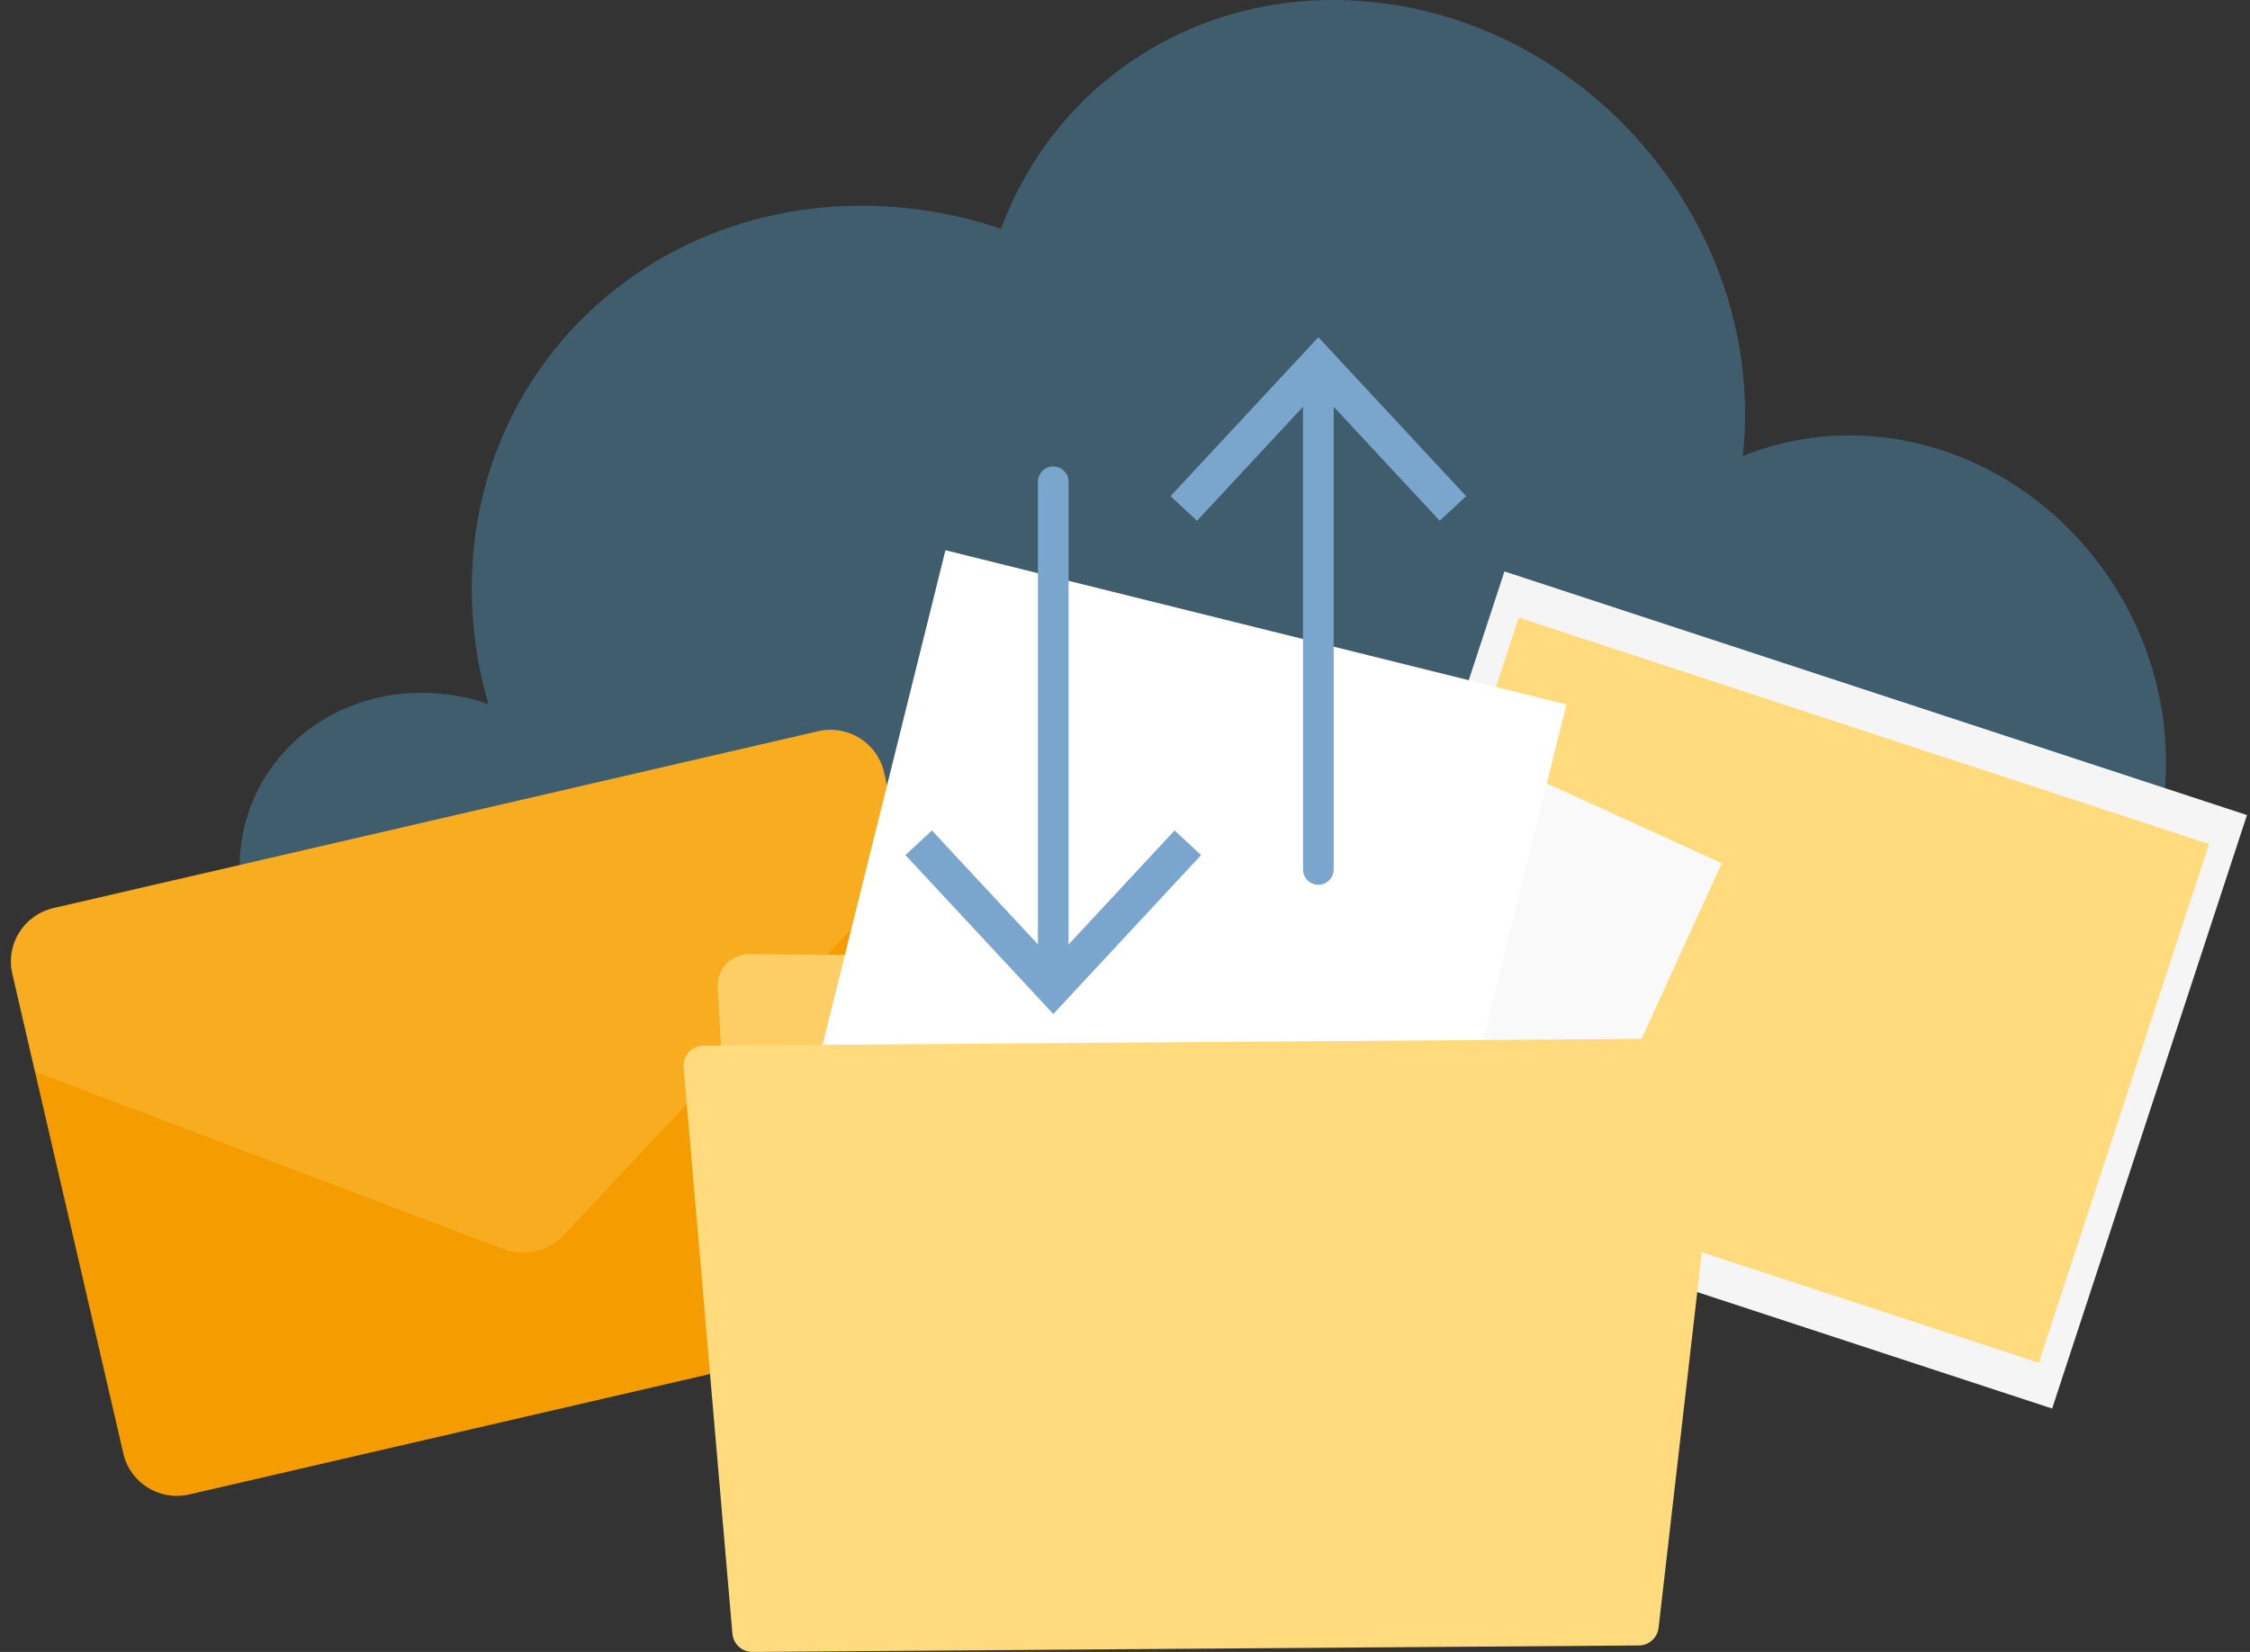 <svg xmlns="http://www.w3.org/2000/svg" width="256" height="188" viewBox="0 0 256 188" fill="none"><rect x="0" y="0" width="256" height="188" fill="#333333" stroke="none"/><path d="M153.922 0.061C177.759 1.259 197.514 21.494 198.511 45.263C198.603 47.521 198.529 49.739 198.289 51.903C202.297 50.272 206.711 49.434 211.365 49.567C230.067 50.1 245.624 66.07 246.412 85.234C247.156 103.439 234.339 118.399 217.072 119.919C216.154 119.997 215.231 120.041 214.295 120.047L46.172 120.191C35.91 118.438 27.759 109.89 27.291 99.584C26.768 87.969 36.218 78.678 48.29 78.844C50.826 78.877 53.282 79.327 55.566 80.131C54.526 76.564 53.892 72.859 53.719 69.048C52.55 42.844 73.493 22.426 99.939 23.447C104.79 23.636 109.475 24.54 113.901 26.032C119.861 9.896 135.429 -0.871 153.928 0.055L153.922 0.061Z" fill="#3F5D6D"></path><path d="M93.087 83.219L6.086 103.345C2.725 104.122 0.628 107.468 1.403 110.818L14.034 165.42C14.809 168.77 18.162 170.855 21.523 170.078L108.524 149.952C111.885 149.174 113.982 145.828 113.207 142.478L100.576 87.876C99.801 84.526 96.448 82.441 93.087 83.219Z" fill="#F59C00"></path><g style="mix-blend-mode:lighten" opacity="0.25"><path d="M3.984 121.972L57.306 142.161C59.682 143.06 62.377 142.437 64.117 140.585L103.156 99.031L100.567 87.837C99.796 84.507 96.447 82.441 93.087 83.219L6.086 103.345C2.726 104.122 0.624 107.449 1.394 110.778L3.984 121.972Z" fill="#FFDB7E"></path></g><path d="M171.173 65.031L149.006 132.572L233.489 160.3L255.656 92.759L171.173 65.031Z" fill="#F5F5F5"></path><path d="M172.801 70.28L153.425 129.318L231.969 155.096L251.345 96.058L172.801 70.28Z" fill="#FFDB7E"></path><g style="mix-blend-mode:multiply" opacity="0.4"><path d="M232.286 155.16L216.903 109.355L192.377 126.777L184.884 110.685L153.765 129.324L232.286 155.16Z" fill="#FFDB7E"></path></g><g style="mix-blend-mode:multiply" opacity="0.4"><g style="mix-blend-mode:multiply"><path d="M194.266 97.031C193.217 100.466 194.959 104.157 198.141 105.287C201.331 106.417 204.758 104.541 205.808 101.114C206.857 97.679 205.115 93.988 201.933 92.858C198.743 91.728 195.316 93.604 194.266 97.031Z" fill="#FFDB7E"></path></g></g><path d="M81.667 112.329L84.528 164.958C84.631 166.837 86.173 168.304 88.052 168.314L182.745 169.005C184.709 169.024 186.307 167.444 186.326 165.481L186.625 124.519C186.644 122.546 185.045 120.939 183.073 120.939L124.836 120.883C123.891 120.883 122.994 120.509 122.33 119.845L112.281 109.805C111.618 109.142 110.73 108.768 109.795 108.768L85.248 108.59C83.2 108.571 81.564 110.291 81.677 112.339L81.667 112.329Z" fill="#FFDB7E"></path><g opacity="0.2"><path d="M81.667 112.329L84.528 164.958C84.631 166.837 86.173 168.304 88.052 168.314L182.745 169.005C184.709 169.024 186.307 167.444 186.326 165.481L186.625 124.519C186.644 122.547 185.045 120.939 183.073 120.939L124.836 120.883C123.891 120.883 122.994 120.509 122.33 119.845L112.281 109.806C111.618 109.142 110.73 108.768 109.795 108.768L85.248 108.59C83.2 108.572 81.564 110.292 81.677 112.339L81.667 112.329Z" fill="#F59C00"></path></g><path d="M132.107 69.142L92.292 156.427L156.078 185.523L195.893 98.238L132.107 69.142Z" fill="#F9F9F9"></path><path d="M125.05 105.842C124.966 106.019 135.595 111.039 148.784 117.059C161.974 123.079 172.734 127.809 172.808 127.641C172.893 127.463 162.264 122.444 149.074 116.424C135.884 110.404 125.134 105.674 125.05 105.851V105.842Z" fill="#485156"></path><path d="M121.443 113.75C121.359 113.928 131.987 118.948 145.177 124.968C158.367 130.988 169.126 135.718 169.201 135.549C169.285 135.372 158.657 130.352 145.467 124.332C132.277 118.312 121.527 113.582 121.443 113.759V113.75Z" fill="#485156"></path><path d="M117.834 121.668C117.749 121.845 128.378 126.865 141.568 132.885C154.757 138.905 165.517 143.635 165.592 143.467C165.676 143.289 155.047 138.269 141.857 132.249C128.668 126.229 117.918 121.499 117.834 121.677V121.668Z" fill="#485156"></path><path d="M114.226 129.576C114.142 129.754 124.77 134.773 137.96 140.793C151.15 146.813 161.909 151.543 161.984 151.375C162.068 151.198 151.44 146.178 138.25 140.158C125.06 134.138 114.31 129.408 114.226 129.585V129.576Z" fill="#485156"></path><path d="M110.617 137.494C110.533 137.671 121.161 142.691 134.351 148.711C147.541 154.731 158.3 159.461 158.375 159.293C158.459 159.115 147.83 154.095 134.641 148.075C121.451 142.055 110.701 137.325 110.617 137.503V137.494Z" fill="#485156"></path><path d="M129.089 155.479C129.005 155.657 134.688 158.424 141.783 161.658C148.878 164.892 154.683 167.369 154.767 167.192C154.851 167.014 149.168 164.247 142.073 161.013C134.987 157.779 129.173 155.301 129.089 155.479Z" fill="#485156"></path><path d="M107.571 62.62L83.553 159.311L154.207 176.862L178.225 80.171L107.571 62.62Z" fill="white"></path><path d="M100.823 127.725C100.776 127.921 112.582 131.016 127.184 134.652C141.794 138.279 153.675 141.064 153.722 140.868C153.769 140.672 141.972 137.578 127.352 133.941C112.741 130.314 100.86 127.529 100.813 127.725H100.823Z" fill="#485156"></path><path d="M98.644 136.493C98.597 136.69 110.404 139.784 125.005 143.42C139.616 147.047 151.497 149.833 151.544 149.636C151.59 149.44 139.793 146.346 125.173 142.71C110.563 139.083 98.681 136.297 98.635 136.493H98.644Z" fill="#485156"></path><path d="M120.939 151.328C120.892 151.525 127.22 153.263 135.073 155.217C142.925 157.171 149.328 158.592 149.384 158.395C149.431 158.199 143.102 156.46 135.25 154.507C127.398 152.553 120.995 151.132 120.948 151.328H120.939Z" fill="#485156"></path><path d="M196.141 120.714L188.71 185.242C188.579 186.392 187.607 187.261 186.457 187.261L85.622 188C84.425 188 83.434 187.103 83.331 185.915L77.779 121.481C77.667 120.153 78.704 119.013 80.041 119.004L193.851 118.172C195.225 118.162 196.291 119.359 196.141 120.714Z" fill="#FFDB7E"></path><path d="M150.001 42.838V98.948" stroke="#7AA5CD" stroke-width="3.489" stroke-linecap="round" stroke-linejoin="round"></path><path d="M133.177 56.465L136.193 59.269L150.001 44.412L163.809 59.269L166.814 56.465L150.001 38.38L133.177 56.465Z" fill="#7AA5CD"></path><path d="M119.836 110.941V54.831" stroke="#7AA5CD" stroke-width="3.489" stroke-linecap="round" stroke-linejoin="round"></path><path d="M136.658 97.314L133.642 94.51L119.844 109.357L106.026 94.51L103.021 97.314L119.844 115.399L136.658 97.314Z" fill="#7AA5CD"></path></svg>